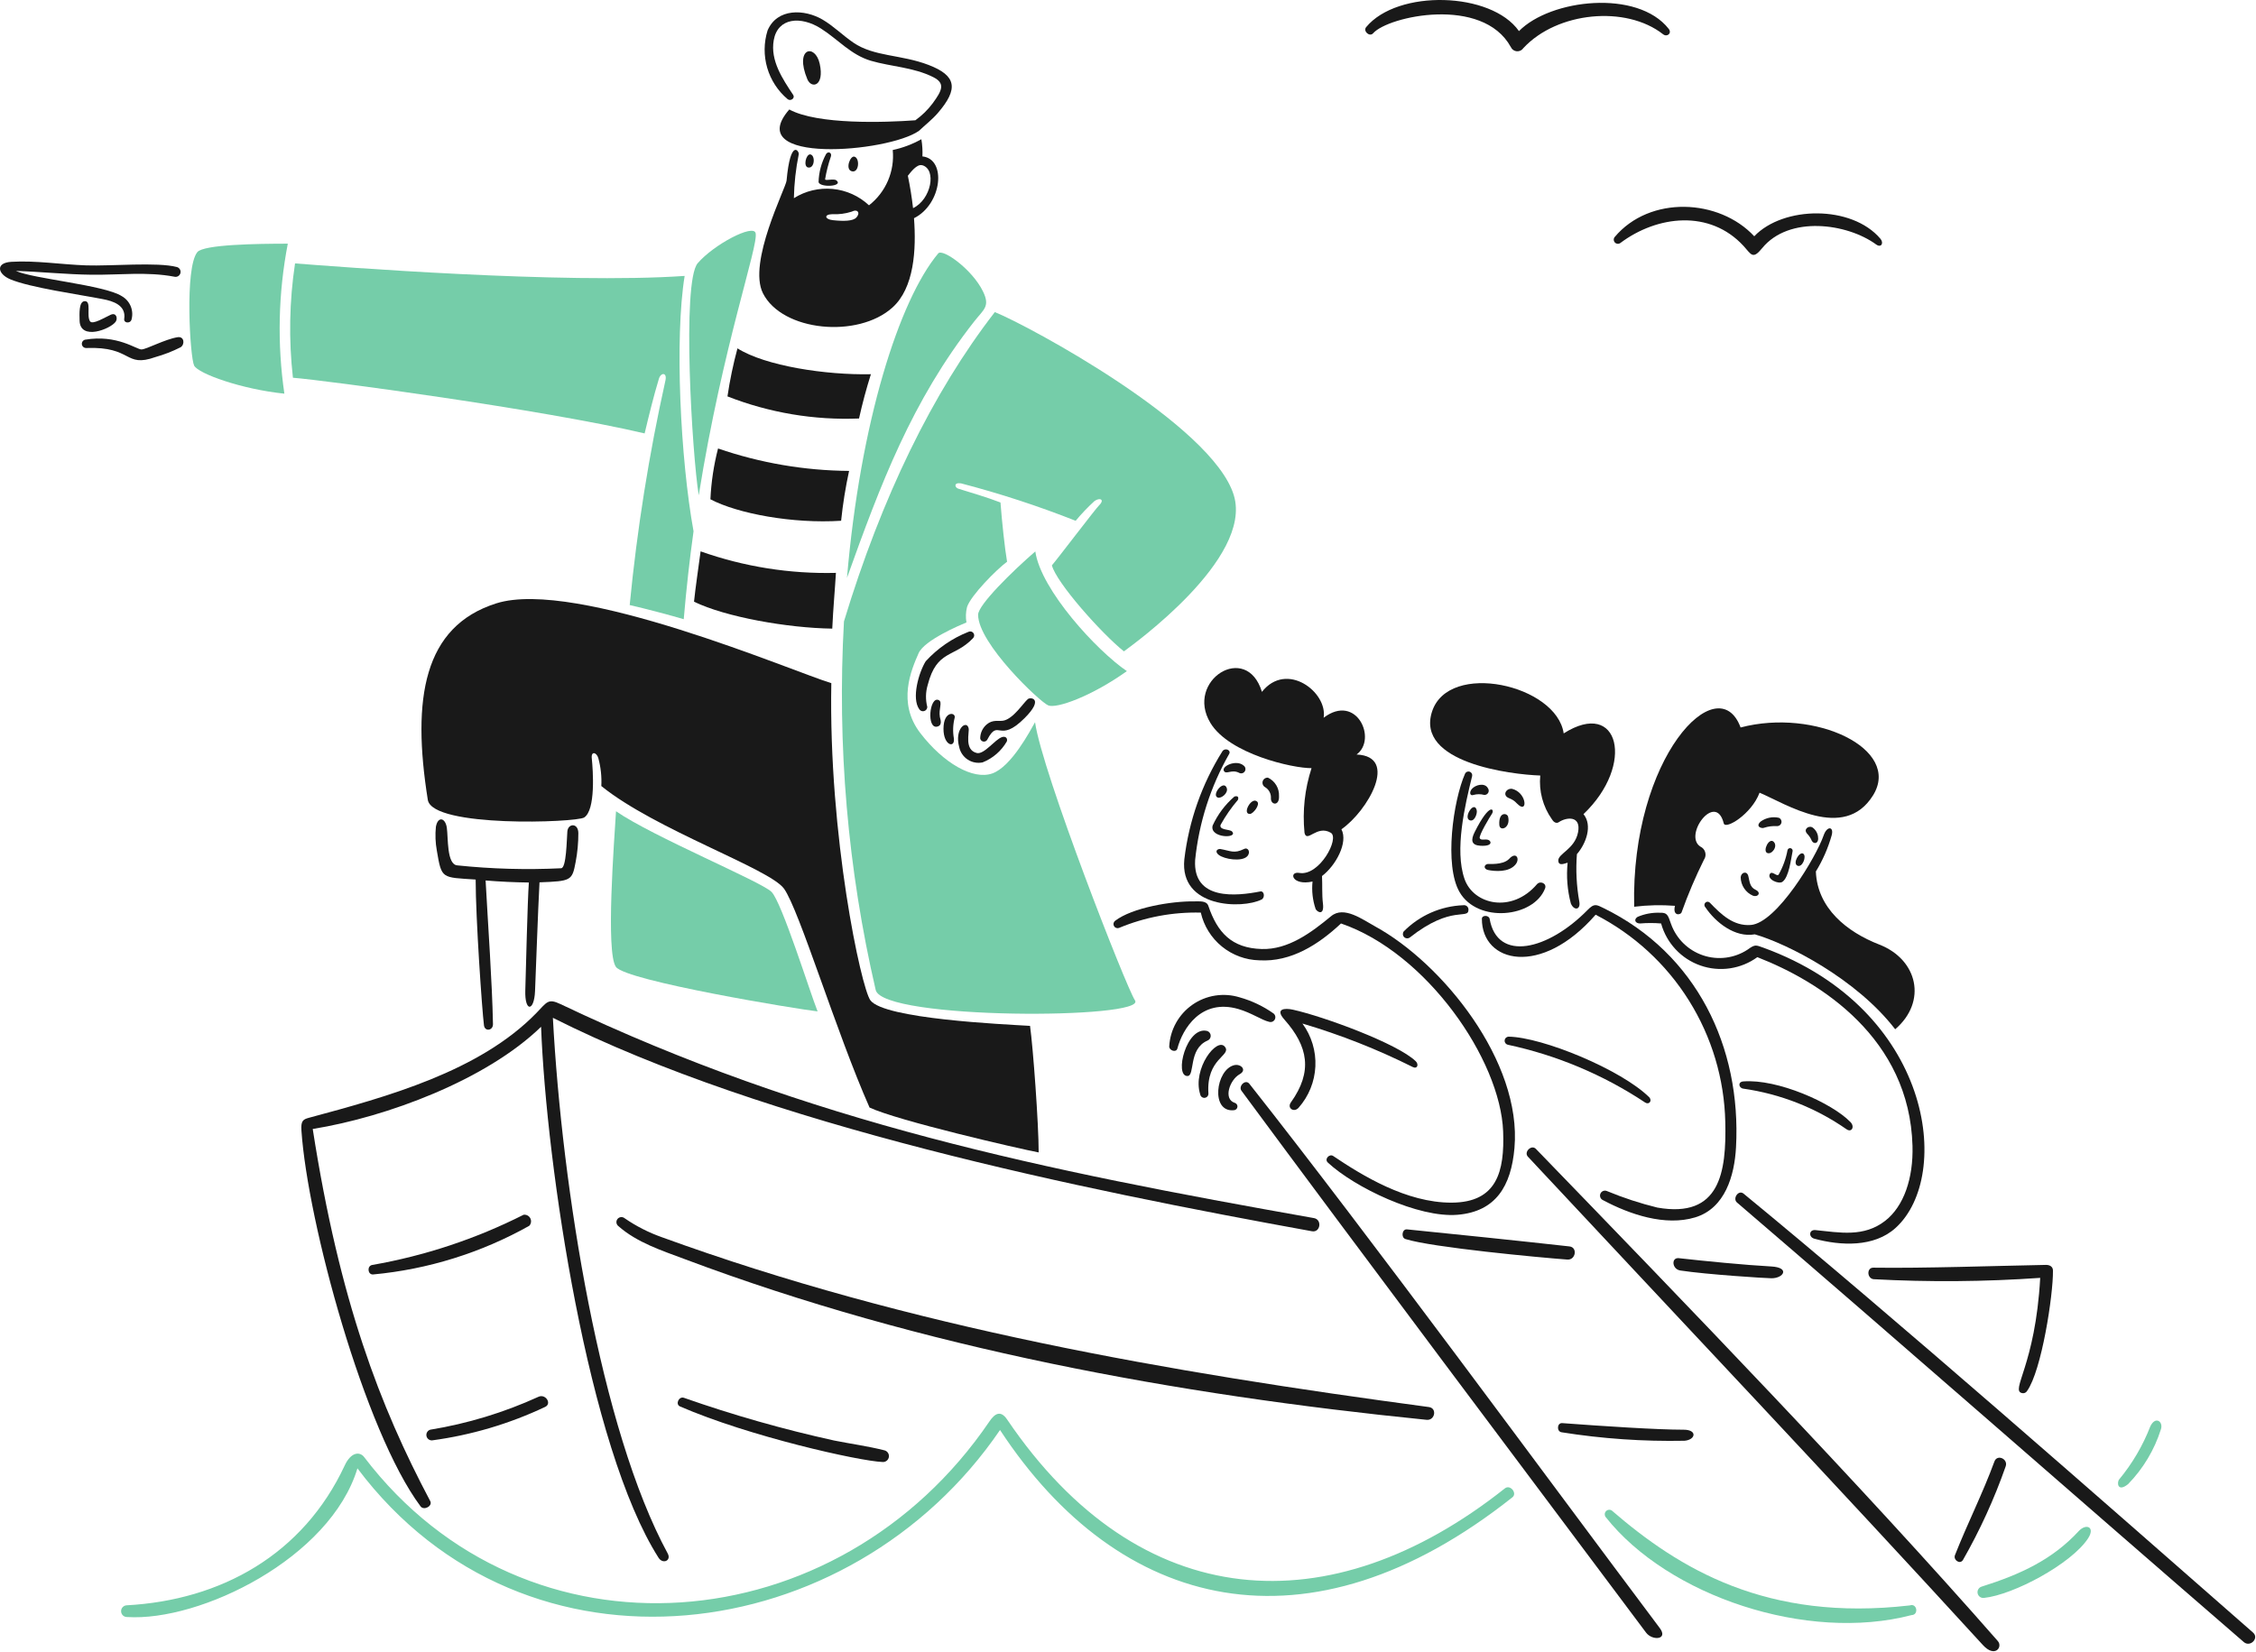 <?xml version="1.0" encoding="UTF-8"?> <svg xmlns="http://www.w3.org/2000/svg" width="673" height="493" viewBox="0 0 673 493" fill="none"><path d="M183.754 288.511C186.853 292.718 238.207 301.159 243.901 301.769C241.663 296.192 233.239 269.192 230.155 266.108C227.071 263.024 194.692 249.611 183.769 242.051C183.252 250.613 180.635 284.294 183.754 288.511Z" fill="#75CDA9"></path><path d="M308.849 164.526C302.036 170.415 291.796 180.461 291.785 183.414C291.757 191.958 310.198 209.454 312.716 210.473C315.233 211.493 325.736 207.687 336.164 200.244C327.23 194.178 310.499 176.034 308.849 164.526Z" fill="#75CDA9"></path><path d="M84.832 117.456C82.661 102.588 83.007 87.46 85.855 72.706C76.801 72.706 60.736 72.94 58.873 75.22C55.038 79.908 56.692 106.639 57.91 109.071C59.128 111.504 72.109 116.143 84.832 117.456Z" fill="#75CDA9"></path><path d="M192.306 129.318C193.58 123.957 194.979 118.224 196.555 113.03C197.146 111.065 199.033 111.072 198.52 113.479C193.597 135.591 190.033 157.983 187.848 180.53C192.323 181.533 200.63 183.749 203.97 184.751C204.752 175.58 205.74 166.841 206.894 158.517C202.967 136.917 201.229 100.863 204.242 82.326C168.125 84.84 100.305 79.557 88.015 78.594C86.314 89.888 86.102 101.355 87.385 112.704C96.711 113.43 161.493 122.091 192.306 129.318Z" fill="#75CDA9"></path><path d="M338.579 298.469C336.047 294.768 310.871 230.408 308.771 215.483C307.316 218.036 301.689 228.797 295.988 230.78C290.288 232.763 281.471 227.756 274.523 218.702C267.576 209.648 271.868 199.833 274.031 194.904C275.759 190.977 286.385 186.519 288.308 185.715C288.042 184.185 288.102 182.616 288.485 181.112C289.604 177.677 297.224 169.958 300.425 167.603C299.777 163.871 298.874 155.525 298.46 149.93C294.533 148.397 289.392 146.899 285.876 145.805C284.813 145.469 284.413 143.893 286.679 144.215C298.296 147.245 309.719 150.976 320.885 155.387C322.619 153.298 324.496 151.33 326.501 149.498C328.094 148.358 329.648 149.031 327.896 150.755C326.766 151.864 315.566 166.64 313.796 168.683C315.152 173.885 328.526 188.927 335.279 194.348C337.757 192.503 373.797 166.728 368.075 147.788C361.722 126.762 306.817 97.153 296.771 93.12C278.234 117.039 262.998 148.358 251.766 185.414C249.697 222.332 252.884 259.356 261.231 295.377C263.33 304.368 342.46 304.141 338.579 298.469Z" fill="#75CDA9"></path><path d="M225.411 69.544C224.727 66.754 212.904 72.961 208.131 78.538C203.358 84.115 206.463 135.622 208.446 147.778C215.652 102.79 226.338 73.312 225.411 69.544Z" fill="#75CDA9"></path><path d="M293.236 86.94C290.018 80.34 281.18 74.058 279.884 75.609C268.198 89.603 256.634 125.979 252.668 172.418C262.682 144.477 271.991 119.658 290.605 95.934C293.488 92.262 295.439 91.455 293.236 86.94Z" fill="#75CDA9"></path><path d="M641.475 425.577C639.25 431.318 636.114 436.663 632.187 441.405C631.447 442.311 631.677 445.356 634.839 442.821C639.356 438.189 642.72 432.56 644.658 426.388C645.352 424.15 642.987 422.415 641.475 425.577Z" fill="#75CDA9"></path><path d="M448.918 444.093C396.991 485.278 340.021 481.981 300.426 423.513C298.496 420.663 296.754 421.768 295.182 424.083C250.166 490.373 157.026 498.28 108.635 434.749C107.318 433.021 104.701 433.233 102.842 437.227C90.449 463.816 65.949 477.449 37.764 478.975C37.307 479.003 36.88 479.208 36.573 479.548C36.266 479.887 36.104 480.333 36.123 480.79C36.141 481.247 36.337 481.679 36.669 481.993C37.002 482.307 37.444 482.478 37.902 482.47C59.778 483.865 98.522 464.896 106.631 438.113C156.958 505.072 253.905 491.878 298.323 426.665C333.806 480.742 390.242 495.09 451.195 446.731C452.675 445.552 450.551 442.801 448.918 444.093Z" fill="#75CDA9"></path><path d="M620.09 456.858C612.381 465.229 602.867 469.722 591.107 473.412C590.7 473.546 590.357 473.827 590.146 474.199C589.934 474.572 589.868 475.01 589.961 475.428C590.054 475.847 590.3 476.216 590.649 476.463C590.999 476.711 591.429 476.82 591.854 476.769C600.735 475.827 617.831 466.617 622.841 459.096C625.185 455.59 622.331 454.425 620.09 456.858Z" fill="#75CDA9"></path><path d="M569.716 479.006C527.066 483.935 500.987 468.128 480.803 450.678C480.535 450.508 480.216 450.438 479.901 450.479C479.586 450.52 479.295 450.67 479.08 450.904C478.865 451.137 478.738 451.439 478.722 451.756C478.707 452.074 478.803 452.386 478.994 452.64C497.658 476.255 539.105 490.05 570.226 481.899C572.464 481.863 571.912 478.252 569.716 479.006Z" fill="#75CDA9"></path><path d="M234.958 29.581C235.818 30.29 237.298 29.344 236.587 28.268C233.453 23.537 229.756 18.081 230.815 12.008C231.998 5.22 238.938 4.71 244.933 8.534C249.993 11.76 253.866 16.388 259.804 18.134C265.743 19.879 272.527 20.067 278.384 23.006C282.063 24.851 281.071 26.972 278.207 30.86C276.76 32.79 275.025 34.486 273.062 35.888C263.951 36.553 243.881 37.24 235.457 32.666C221.102 49.159 264.91 45.547 274.142 39.039C276.008 37.269 278.072 35.686 279.736 33.76C286.068 26.441 285.257 22.546 277.028 19.384C268.798 16.221 260.768 16.951 254.582 12.727C251.42 10.567 248.693 7.794 245.393 5.854C239.997 2.685 231.824 2.38 228.977 9.094C227.846 12.718 227.81 16.596 228.874 20.241C229.938 23.885 232.054 27.135 234.958 29.581Z" fill="#191919"></path><path d="M244.537 19.036C243.202 12.911 236.903 14.168 240.844 23.64C242.044 26.54 246.01 25.793 244.537 19.036Z" fill="#191919"></path><path d="M253.942 51.046C256.24 51.921 256.623 47.261 254.906 46.744C253.638 46.365 252.14 50.359 253.942 51.046Z" fill="#191919"></path><path d="M246.429 45.961C245.036 48.541 244.27 51.412 244.191 54.343C244.623 56.053 251.688 55.646 249.531 53.833C248.763 53.188 246.252 54.031 246.135 53.5C246.524 51.191 247.101 48.919 247.863 46.705C248.253 45.575 247.045 45.012 246.429 45.961Z" fill="#191919"></path><path d="M241.117 49.983C243.079 50.292 243.298 46.234 241.666 46.057C240.409 46.078 239.549 49.739 241.117 49.983Z" fill="#191919"></path><path d="M266.217 91.77C272.743 85.907 273.366 74.42 272.658 65.107C281.025 60.943 282.477 47.431 275.172 46.666C275.25 44.952 275.144 43.234 274.857 41.542C272.186 43.035 269.308 44.12 266.316 44.761C266.62 47.885 266.13 51.035 264.892 53.919C263.654 56.803 261.708 59.327 259.234 61.258C256.26 58.476 252.448 56.758 248.393 56.374C244.339 55.989 240.271 56.96 236.827 59.134C236.915 54.732 237.401 50.347 238.279 46.032C238.467 45.09 235.801 41.139 234.646 53.886C234.448 56.085 222.986 78.319 227.6 87.504C233.368 98.92 255.927 101.023 266.217 91.77ZM275.069 49.279C279.545 50.483 277.761 59.569 272.378 62.105C272.008 58.862 271.491 55.637 270.827 52.441C271.656 51.4 273.522 48.886 275.055 49.297L275.069 49.279ZM248.272 63.907C250.225 64.01 252.181 63.757 254.043 63.16C255.888 62.218 256.727 63.585 255.438 64.93C254.465 65.961 251.745 66.056 248.466 65.695C246.013 65.444 245.722 63.964 248.272 63.907Z" fill="#191919"></path><path d="M34.521 95.973C35.183 95.007 34.719 93.165 33.031 93.912C31.341 94.659 27.62 96.982 26.866 95.877C25.711 94.196 27.376 89.748 25.255 89.858C23.484 89.954 23.707 93.647 23.743 95.608C23.852 101.787 33.031 98.161 34.521 95.973Z" fill="#191919"></path><path d="M53.004 100.608C49.215 101.207 43.716 104.22 42.221 104.263C40.727 104.305 34.952 99.72 25.356 101.356C25.055 101.435 24.795 101.622 24.624 101.881C24.453 102.141 24.384 102.454 24.43 102.762C24.476 103.069 24.634 103.348 24.874 103.546C25.113 103.744 25.417 103.847 25.728 103.834C39.651 103.303 37.038 109.854 46.347 106.543C48.942 105.813 51.461 104.833 53.867 103.618C55.22 102.768 54.969 100.3 53.004 100.608Z" fill="#191919"></path><path d="M37.058 95.124C36.86 96.42 38.726 96.579 39.183 95.517C39.593 94.181 39.536 92.745 39.021 91.447C38.506 90.148 37.564 89.063 36.35 88.371C31.163 85.025 9.818 83.187 4.733 80.829C12.215 81.084 19.959 81.891 27.317 81.969C35.543 82.072 43.85 81.006 51.998 82.557C52.187 82.607 52.384 82.619 52.579 82.593C52.773 82.566 52.96 82.502 53.129 82.403C53.299 82.305 53.447 82.174 53.566 82.018C53.684 81.862 53.771 81.684 53.821 81.495C53.871 81.305 53.883 81.108 53.857 80.913C53.831 80.719 53.766 80.532 53.668 80.363C53.569 80.194 53.438 80.045 53.282 79.927C53.126 79.808 52.948 79.721 52.759 79.671C46.92 78.134 33.135 79.434 25.685 79.179C18.38 78.931 10.664 77.674 3.398 78.117C-1.453 78.403 -0.702 81.76 3.083 83.339C8.982 85.818 23.62 87.868 30.575 89.231C33.733 89.812 37.667 91.083 37.058 95.124Z" fill="#191919"></path><path d="M288.956 217.285C288.358 214.697 284.657 217.445 286.148 222.922C286.47 224.451 287.387 225.789 288.695 226.643C290.004 227.496 291.598 227.794 293.127 227.473C296.183 226.262 298.735 224.048 300.365 221.195C300.659 220.192 299.897 219.612 298.949 219.916C296.824 220.585 293.591 225.228 291.371 224.668C287.564 223.716 289.246 218.546 288.956 217.285Z" fill="#191919"></path><path d="M276.155 197.301C274.161 200.488 271.789 208.391 274.292 211.695C274.454 211.91 274.679 212.069 274.936 212.151C275.193 212.233 275.469 212.233 275.726 212.15C275.982 212.068 276.207 211.909 276.369 211.693C276.531 211.477 276.622 211.217 276.629 210.947C276.07 208.792 276.11 206.524 276.746 204.39C279.469 193.767 284.6 196.359 290.237 190.445C290.44 190.259 290.572 190.006 290.608 189.732C290.644 189.459 290.583 189.181 290.436 188.947C290.288 188.714 290.064 188.539 289.801 188.455C289.538 188.37 289.254 188.38 288.997 188.484C284.099 190.402 279.705 193.418 276.155 197.301Z" fill="#191919"></path><path d="M294.533 220.668C297.939 214.174 297.869 222.056 305.669 214.248C311.554 208.353 307.397 207.928 306.629 208.583C305.262 209.73 302.309 214.461 299.306 215.024C297.968 215.275 296.176 214.606 294.377 216.121C293.762 216.635 293.267 217.278 292.927 218.004C292.588 218.731 292.412 219.523 292.412 220.324C292.451 220.559 292.562 220.775 292.73 220.943C292.898 221.11 293.115 221.221 293.349 221.259C293.584 221.297 293.824 221.26 294.036 221.154C294.249 221.048 294.423 220.878 294.533 220.668Z" fill="#191919"></path><path d="M280.068 208.904C277.257 207.488 276.279 217.845 279.732 216.758C281.226 216.291 280.493 214.542 280.38 213.925C279.965 211.521 281.24 209.496 280.068 208.904Z" fill="#191919"></path><path d="M281.457 217.428C281.439 222.512 284.931 223.32 284.559 220.335C284.196 218.279 284.277 216.17 284.796 214.149C285.196 212.506 281.485 211.928 281.457 217.428Z" fill="#191919"></path><path d="M159.608 295.76C159.849 290.318 160.494 271.43 160.943 263.261C170.408 262.907 170.677 262.773 171.725 257.192C172.269 254.351 172.538 251.463 172.529 248.57C172.508 245.468 169.445 245.628 169.25 248.081C169.056 250.535 168.978 258.97 167.405 259.058C157.057 259.562 146.685 259.273 136.38 258.194C133.239 257.883 133.728 249.986 133.296 246.98C132.864 243.974 130.626 243.439 130.034 246.686C129.794 249.048 129.887 251.432 130.311 253.768C131.762 262.337 131.685 261.742 141.897 262.429C141.897 273.895 143.812 301.588 144.375 305.923C144.627 307.891 147.105 307.512 147.063 305.551C146.811 293.002 145.611 276.487 144.864 262.705C149.16 263.06 153.461 263.263 157.767 263.315C157.374 268.498 156.864 290.257 156.705 295.519C156.506 302.042 159.339 301.865 159.608 295.76Z" fill="#191919"></path><path d="M501.27 379.078C509.276 380.292 526.796 381.383 528.446 381.394C532.058 381.415 534.08 378.207 528.446 377.877C520.493 377.442 508.536 376.266 500.827 375.399C498.501 375.144 498.752 378.695 501.27 379.078Z" fill="#191919"></path><path d="M419.267 369.691C427.131 372.195 459.421 375.215 467.572 375.817C470.05 376.001 470.699 372.17 468.181 371.89C453.847 370.29 432.864 368.116 419.72 366.805C418.247 366.657 417.893 369.252 419.267 369.691Z" fill="#191919"></path><path d="M558.842 378.231C556.881 378.203 556.881 381.308 558.842 381.67C575.428 382.57 592.054 382.439 608.624 381.276C607.18 407.536 599.584 414.866 603.231 415.666C603.516 415.729 603.814 415.7 604.081 415.582C604.348 415.464 604.57 415.264 604.715 415.011C609.056 408.924 612.505 386.404 612.431 379.155C612.431 377.328 610.469 377.406 610.331 377.406C595.243 377.69 573.93 378.447 558.842 378.231Z" fill="#191919"></path><path d="M426.309 419.827C348.532 409.406 271.503 396.082 197.444 369.146C193.506 367.756 189.768 365.851 186.329 363.48C186.028 363.234 185.642 363.114 185.254 363.147C184.866 363.18 184.506 363.363 184.251 363.656C183.995 363.95 183.864 364.332 183.885 364.721C183.906 365.11 184.078 365.475 184.364 365.739C190.03 370.778 197.501 373.143 204.452 375.753C275.04 402.257 350.788 416.12 425.544 423.626C428.079 423.906 428.755 420.181 426.309 419.827Z" fill="#191919"></path><path d="M263.803 432.723C258.867 431.477 253.782 430.8 248.8 429.798C233.619 426.458 218.655 422.202 203.989 417.051C202.499 416.583 201.387 418.998 202.871 419.643C223.472 428.587 256.243 435.931 263.314 436.218C263.758 436.243 264.195 436.1 264.538 435.818C264.881 435.536 265.106 435.135 265.167 434.695C265.229 434.255 265.123 433.808 264.87 433.443C264.617 433.078 264.236 432.821 263.803 432.723Z" fill="#191919"></path><path d="M164.932 303.684C228.693 335.793 322.379 354.854 391.381 367.368C393.895 367.825 394.483 363.884 391.973 363.441C311.169 349.125 241.66 335.05 167.269 299.623C163.477 297.817 163.225 298.936 160.024 302.232C143.063 319.696 115.384 327.27 92.159 333.513C90.409 333.984 89.726 334.416 89.921 337.305C91.762 364.638 108.688 427.018 125.461 449.45C126.463 450.785 129.13 449.355 128.347 447.878C113.365 419.604 101.308 388.32 93.292 336.852C115.405 333.279 145.057 322.242 161.412 306.358C162.984 347.808 175.487 431.887 196.467 464.804C197.728 466.779 200.362 465.668 199.18 463.49C179.131 426.554 167.641 354.55 164.932 303.684Z" fill="#191919"></path><path d="M502.252 426.58C494.398 426.58 478.549 425.546 466.042 424.615C464.47 424.498 464.314 427.093 465.826 427.345C477.961 429.275 490.243 430.123 502.528 429.876C505.867 429.583 506.416 426.58 502.252 426.58Z" fill="#191919"></path><path d="M156.193 362.446C141.959 369.637 126.739 374.686 111.029 377.428C109.435 377.711 109.655 380.335 111.284 380.261C127.662 378.738 143.537 373.792 157.882 365.743C158.161 365.448 158.341 365.073 158.399 364.671C158.456 364.269 158.387 363.86 158.202 363.498C158.017 363.137 157.724 362.842 157.365 362.654C157.005 362.465 156.596 362.393 156.193 362.446Z" fill="#191919"></path><path d="M594.973 436.044C591.411 445.739 586.921 454.542 583.192 464.018C582.637 465.434 584.669 466.868 585.568 465.469C590.656 456.568 594.923 447.221 598.316 437.546C599.141 435.304 595.798 433.803 594.973 436.044Z" fill="#191919"></path><path d="M160.629 416.76C150.353 421.453 139.496 424.755 128.347 426.579C127.968 426.694 127.644 426.943 127.435 427.279C127.226 427.615 127.147 428.016 127.212 428.406C127.277 428.797 127.482 429.15 127.788 429.4C128.095 429.651 128.482 429.781 128.878 429.766C140.563 428.196 151.936 424.831 162.595 419.791C164.723 418.828 162.75 415.776 160.629 416.76Z" fill="#191919"></path><path d="M672.111 487.104C627.616 448.101 565.642 393.528 520.142 356.147C518.612 354.89 516.781 357.602 518.176 358.799C563.879 397.947 621.178 448.278 669.374 489.951C671.265 491.573 674.034 488.786 672.111 487.104Z" fill="#191919"></path><path d="M372.707 323.369C371.531 321.875 369.35 324.077 370.352 325.451C404.065 371.094 456.612 441.119 491.059 487.137C492.925 489.615 497.786 489.261 495.102 485.72C460.256 439.267 409.242 369.663 372.707 323.369Z" fill="#191919"></path><path d="M458.178 342.787C456.846 341.409 454.502 343.732 455.802 345.124C499.883 392.345 548.188 443.437 591.529 490.829C595.13 494.767 597.52 491.399 595.987 489.65C555.394 443.321 503.438 389.559 458.178 342.787Z" fill="#191919"></path><path d="M256.261 124.868C257.248 120.413 258.43 116.004 259.802 111.653C246.41 111.947 228.267 109.175 219.999 103.938C218.726 108.653 217.73 113.439 217.014 118.271C229.498 123.164 242.863 125.411 256.261 124.868Z" fill="#191919"></path><path d="M250.919 155.376C251.435 150.379 252.228 145.414 253.295 140.504C239.99 140.4 226.789 138.141 214.206 133.815C212.925 138.776 212.162 143.856 211.93 148.974C220.07 153.255 236.546 156.318 250.919 155.376Z" fill="#191919"></path><path d="M249.369 170.928C235.634 171.27 221.953 169.095 209.002 164.508C208.354 169.338 207.469 175.347 207.037 179.529C216.385 184.086 234.982 187.383 248.275 187.56C248.555 181.491 249.096 175.659 249.369 170.928Z" fill="#191919"></path><path d="M174.258 243.917C177.742 241.679 176.907 229.817 176.535 226.244C176.301 223.968 178.036 224.499 178.5 226.244C179.227 228.943 179.526 231.739 179.385 234.53C195.447 247.55 229.56 259.15 233.877 265.145C238.438 271.483 249.407 307.873 259.403 330.457C267.767 334.384 303.92 342.73 309.851 343.849C309.851 335.287 308.18 312.547 307.277 306.089C299.207 305.597 263.723 304.024 259.641 298.447C256.911 294.737 247.138 249.533 247.995 203.83C236.823 200.491 171.865 172.472 148.023 180.032C126.364 186.898 122.794 208.359 127.621 238.645C128.959 247.03 171.893 245.436 174.258 243.917Z" fill="#191919"></path><path d="M367.505 248.06C366.878 247.412 363.578 247.706 364.127 246.098C365.591 243.451 367.321 240.96 369.289 238.662C369.682 237.621 368.974 237.398 368.227 237.682C365.472 240.063 363.262 243.01 361.747 246.322C360.759 250.146 369.608 250.238 367.505 248.06Z" fill="#191919"></path><path d="M363.538 255.049C365.206 256.388 370.386 257.174 372.036 255.524C373.191 254.359 372.369 252.691 371.134 253.304C368.131 254.777 367.207 253.874 363.967 253.304C363.007 253.304 362.359 254.111 363.538 255.049Z" fill="#191919"></path><path d="M377.363 234.845C377.95 235.19 378.428 235.694 378.741 236.298C379.054 236.903 379.19 237.584 379.133 238.262C379.133 240.224 381.704 240.56 381.548 237.497C381.597 236.366 381.313 235.245 380.73 234.274C380.147 233.304 379.291 232.526 378.269 232.037C377.927 232.006 377.585 232.092 377.298 232.281C377.011 232.47 376.798 232.751 376.692 233.078C376.587 233.405 376.596 233.758 376.718 234.079C376.839 234.4 377.067 234.671 377.363 234.845Z" fill="#191919"></path><path d="M363.279 237.968C364.32 238.322 366.448 236.637 365.97 235.16C365.067 232.437 361.296 237.26 363.279 237.968Z" fill="#191919"></path><path d="M369.604 230.565C369.886 230.733 370.221 230.786 370.541 230.714C370.861 230.642 371.141 230.449 371.323 230.176C371.505 229.903 371.575 229.571 371.519 229.248C371.462 228.924 371.284 228.635 371.02 228.44C368.821 226.478 364.211 228.652 365.132 230.069C365.836 231.17 367.405 229.463 369.604 230.565Z" fill="#191919"></path><path d="M375.045 239.187C373.359 237.572 370.441 242.912 372.867 242.859C373.848 242.834 375.99 240.086 375.045 239.187Z" fill="#191919"></path><path d="M376.361 268.384C377.402 267.86 377.204 265.736 375.929 265.987C368.943 267.365 355.82 268.795 356.528 256.604C357.663 245.474 361.114 234.704 366.659 224.987C367.367 223.825 365.501 223.011 364.697 224.105C358.554 233.888 354.663 244.915 353.306 256.388C351.819 270.973 370.621 271.277 376.361 268.384Z" fill="#191919"></path><path d="M365.441 312.37C363.107 309.247 355.625 318.85 358.04 326.534C358.093 326.841 358.259 327.118 358.507 327.308C358.755 327.498 359.065 327.587 359.376 327.557C359.687 327.528 359.975 327.381 360.182 327.148C360.39 326.915 360.501 326.612 360.494 326.3C359.768 315.723 367.427 315.015 365.441 312.37Z" fill="#191919"></path><path d="M360.161 307.619C353.915 305.968 350.186 321.219 354.269 321.049C356.528 320.957 354.464 313.018 360.161 310.504C360.458 310.398 360.715 310.202 360.897 309.944C361.078 309.685 361.176 309.377 361.176 309.061C361.176 308.746 361.078 308.438 360.897 308.179C360.715 307.921 360.458 307.725 360.161 307.619Z" fill="#191919"></path><path d="M369.803 320.522C372.101 319.247 370.132 317.335 368.192 317.809C362.668 319.12 361.018 332.079 368.192 331.244C368.443 331.207 368.675 331.086 368.849 330.901C369.023 330.716 369.129 330.477 369.15 330.224C369.17 329.97 369.104 329.717 368.962 329.506C368.82 329.296 368.611 329.139 368.369 329.062C364.785 327.944 366.896 322.133 369.803 320.522Z" fill="#191919"></path><path d="M379.924 302.395C376.842 300.215 373.408 298.582 369.772 297.566C367.415 296.844 364.924 296.668 362.489 297.052C360.054 297.436 357.738 298.369 355.717 299.78C353.696 301.192 352.023 303.045 350.824 305.2C349.625 307.354 348.933 309.753 348.799 312.214C348.771 313.45 350.888 314.172 351.235 312.841C352.783 306.935 358.317 297.852 369.418 301.06C373.348 302.197 376.45 304.4 378.568 304.87C378.886 304.977 379.232 304.968 379.545 304.845C379.858 304.723 380.118 304.494 380.279 304.199C380.441 303.905 380.494 303.563 380.429 303.233C380.364 302.903 380.185 302.607 379.924 302.395Z" fill="#191919"></path><path d="M422.35 316.651C416.961 311.396 394.858 303.277 385.687 301.255C383.209 300.706 380.291 300.979 383.134 304.183C390.248 312.189 391.672 319.71 385.1 328.906C383.867 330.623 385.992 332.054 387.376 330.535C390.415 327.108 392.187 322.744 392.398 318.169C392.608 313.594 391.245 309.086 388.534 305.394C399.873 308.741 410.893 313.085 421.465 318.375C422.881 319.045 423.274 317.554 422.35 316.651Z" fill="#191919"></path><path d="M333.807 276.869C341.532 273.647 349.85 272.088 358.218 272.294C359.13 276.273 361.344 279.835 364.51 282.413C367.675 284.992 371.611 286.44 375.692 286.528C385.157 287.084 393.365 281.798 400.043 275.534C425.57 284.269 447.602 316.18 448.409 337.585C448.859 349.525 446.582 358.774 433.052 358.831C419.522 358.887 406.261 350.662 397.706 344.908C396.601 344.168 394.987 345.825 396.116 346.873C404.133 354.309 423.116 363.43 434.819 362.453C446.228 361.493 450.788 353.891 451.787 342.539C454.053 316.757 430.286 287.375 410.174 276.384C406.52 274.386 400.921 270.19 397.118 273.338C391.219 278.221 384.311 283.395 376.379 283.157C367.424 282.892 363.161 278.225 360.473 270.297C359.928 268.686 357.963 268.965 356.224 268.941C349.468 268.852 337.783 270.807 332.659 274.734C332.424 274.909 332.259 275.163 332.195 275.45C332.131 275.737 332.173 276.037 332.312 276.296C332.451 276.555 332.678 276.755 332.953 276.86C333.227 276.965 333.53 276.968 333.807 276.869Z" fill="#191919"></path><path d="M441.593 252.341C445.523 252.585 444.875 250.85 443.912 250.57C442.949 250.291 441.809 250.847 441.433 250.099C441.058 249.352 444.51 243.616 445.063 242.816C445.941 241.552 444.546 239.048 439.921 248.255C438.703 250.673 438.923 252.174 441.593 252.341Z" fill="#191919"></path><path d="M439.568 237.182C440.611 236.894 441.712 236.894 442.755 237.182C442.992 237.201 443.229 237.153 443.44 237.042C443.65 236.932 443.825 236.764 443.944 236.558C444.063 236.353 444.121 236.117 444.112 235.88C444.103 235.642 444.026 235.412 443.892 235.217C442.971 233.411 440.103 234.154 439.062 235.415C438.219 236.424 438.548 237.593 439.568 237.182Z" fill="#191919"></path><path d="M438.348 244.703C439.821 245.393 440.77 242.741 440.529 241.757C439.796 238.726 436.525 243.843 438.348 244.703Z" fill="#191919"></path><path d="M453.219 240.344C455.776 242.256 455.284 236.381 451.042 235.355C449.236 235.178 448.117 237.32 450.118 238.124C452.118 238.927 452.186 239.572 453.219 240.344Z" fill="#191919"></path><path d="M443.928 259.586C445.897 259.986 450.167 260.365 452.136 257.9C453.506 256.186 452.256 253.97 450.174 256.289C448.209 258.251 444.027 257.663 443.616 257.819C442.515 258.236 442.735 259.345 443.928 259.586Z" fill="#191919"></path><path d="M460.914 265.088C461.505 263.559 459.459 262.712 458.499 263.831C450.985 272.599 439.58 269.929 436.899 262.28C433.861 253.612 437.023 240.245 439.159 231.57C439.223 231.301 439.185 231.017 439.053 230.774C438.921 230.53 438.703 230.344 438.442 230.252C438.181 230.159 437.895 230.166 437.639 230.272C437.383 230.377 437.175 230.573 437.055 230.823C433.489 238.935 430.784 258.208 435.409 266.168C440.826 275.523 457.532 273.831 460.914 265.088Z" fill="#191919"></path><path d="M449.898 243.701C449.626 242.543 447.03 242.129 447.267 246.098C447.395 248.237 450.691 247.076 449.898 243.701Z" fill="#191919"></path><path d="M478.432 270.977C476.233 269.914 475.624 269.444 473.641 271.469C461.853 283.508 446.663 287.184 444.382 274.157C444.184 273.02 442.066 272.96 442.066 274.157C442.066 287.315 459.739 291.613 475.996 272.921C487.413 278.796 497.034 287.643 503.842 298.53C510.651 309.417 514.395 321.94 514.68 334.777C515.034 349.741 513.143 363.586 494.415 360.304C489.283 359.046 484.255 357.398 479.374 355.375C479.014 355.218 478.608 355.211 478.243 355.355C477.879 355.498 477.586 355.78 477.43 356.14C477.273 356.499 477.266 356.905 477.409 357.27C477.553 357.635 477.835 357.927 478.194 358.084C486.147 362.333 496.735 365.941 505.686 363.229C514.638 360.516 517.428 350.74 517.881 342.316C519.499 312.324 506.044 284.5 478.432 270.977Z" fill="#191919"></path><path d="M492.08 327.472C483.716 319.144 460.094 309.435 449.999 309.307C449.71 309.324 449.436 309.442 449.227 309.642C449.017 309.842 448.885 310.11 448.855 310.398C448.824 310.685 448.897 310.975 449.06 311.214C449.222 311.454 449.465 311.627 449.744 311.704C464.387 314.829 478.309 320.684 490.784 328.963C491.924 329.692 492.88 328.513 492.08 327.472Z" fill="#191919"></path><path d="M418.756 277.91C418.572 278.156 418.482 278.459 418.501 278.766C418.519 279.072 418.646 279.361 418.859 279.583C419.071 279.804 419.356 279.943 419.661 279.975C419.966 280.006 420.273 279.928 420.526 279.755C433.149 269.78 438.096 274.585 438.071 271.381C438.07 271.19 438.027 271.001 437.946 270.828C437.864 270.655 437.746 270.502 437.6 270.38C437.453 270.257 437.281 270.168 437.097 270.118C436.912 270.068 436.719 270.059 436.531 270.092C429.827 270.341 423.47 273.137 418.756 277.91Z" fill="#191919"></path><path d="M526.032 282.757C523.695 281.908 523.521 281.766 521.298 283.366C519.358 284.629 517.158 285.436 514.862 285.727C512.566 286.018 510.234 285.785 508.041 285.047C505.848 284.308 503.85 283.083 502.198 281.462C500.546 279.842 499.282 277.868 498.501 275.69C497.538 272.899 497.343 272.273 495.123 272.333C492.853 272.255 490.594 272.677 488.505 273.569C487.248 274.411 487.857 275.534 489.27 275.534C491.354 275.357 493.45 275.357 495.534 275.534C496.329 278.416 497.811 281.063 499.853 283.247C501.894 285.432 504.435 287.089 507.257 288.077C510.079 289.065 513.098 289.355 516.057 288.921C519.015 288.487 521.824 287.343 524.244 285.587C543.234 292.991 569.624 309.838 570.527 341.866C570.803 351.586 567.935 359.925 562.383 364.252C556.009 369.209 548.853 367.757 541.587 367.021C539.622 366.819 539.463 369.11 541.254 369.592C549.098 371.716 559.062 372.205 565.485 366.373C582.68 350.75 576.345 301.064 526.032 282.757Z" fill="#191919"></path><path d="M552.029 334.795C546.409 329.006 530.209 321.874 520.061 322.66C518.333 322.795 518.666 324.629 520.061 324.82C531.13 326.397 541.675 330.548 550.85 336.937C552.404 338.003 553.364 336.172 552.029 334.795Z" fill="#191919"></path><path d="M523.733 265.499C521.963 264.67 521.963 263.063 521.552 261.395C521.141 259.727 519.392 260.255 519.275 261.749C519.29 262.928 519.647 264.077 520.303 265.056C520.958 266.036 521.884 266.803 522.969 267.266C524.52 267.755 525.454 266.299 523.733 265.499Z" fill="#191919"></path><path d="M531.703 263.123C533.672 261.77 534.264 256.395 534.766 253.952C534.797 253.757 534.753 253.557 534.641 253.394C534.53 253.23 534.36 253.116 534.167 253.073C533.974 253.031 533.772 253.064 533.602 253.165C533.433 253.267 533.308 253.429 533.254 253.619C532.779 256.199 531.877 258.681 530.585 260.963C530.061 261.654 528.623 259.688 527.993 260.747C527.033 262.358 530.588 263.891 531.703 263.123Z" fill="#191919"></path><path d="M526.247 246.98C527.513 246.566 528.846 246.401 530.174 246.491C530.469 246.488 530.754 246.384 530.982 246.198C531.21 246.011 531.368 245.752 531.43 245.464C531.492 245.176 531.454 244.875 531.322 244.611C531.19 244.348 530.973 244.136 530.705 244.012C529.769 243.797 528.798 243.784 527.856 243.974C526.915 244.163 526.024 244.552 525.245 245.114C523.496 246.675 525.617 247.295 526.247 246.98Z" fill="#191919"></path><path d="M527.152 254.483C528.508 255.145 530.491 252.518 529.113 251.162C527.736 249.806 525.81 253.828 527.152 254.483Z" fill="#191919"></path><path d="M536.185 258.289C537.697 258.997 539.049 255.403 537.913 254.699C536.776 253.994 534.694 257.581 536.185 258.289Z" fill="#191919"></path><path d="M540.603 246.824C539.48 246.275 537.883 247.479 539.13 248.785C539.717 249.392 540.184 250.106 540.504 250.889C541.13 252.025 542.724 251.721 542.331 249.493C542.24 248.954 542.04 248.439 541.743 247.98C541.445 247.521 541.058 247.127 540.603 246.824Z" fill="#191919"></path><path d="M409.625 9.926C414.132 4.812 442.283 -1.306 450.699 14.03C450.855 14.382 451.102 14.686 451.415 14.91C451.729 15.134 452.097 15.269 452.481 15.301C452.865 15.333 453.25 15.262 453.596 15.093C453.943 14.925 454.237 14.666 454.449 14.345C464.502 3.506 485.015 1.509 496.119 10.22C497.316 11.161 498.835 9.922 497.808 8.612C488.524 -3.222 462.579 -0.325 453.132 9.278C444.868 -2.503 416.912 -3.25 407.536 8.102C406.565 9.281 408.566 11.126 409.625 9.926Z" fill="#191919"></path><path d="M481.71 70.691C481.511 70.921 481.403 71.217 481.408 71.522C481.413 71.827 481.53 72.119 481.737 72.343C481.944 72.567 482.226 72.706 482.529 72.736C482.833 72.765 483.136 72.681 483.382 72.5C494.419 64.246 510.094 62.455 520.161 73.421C522.417 75.878 522.824 77.56 525.657 74.069C533.649 64.236 550.996 66.601 559.667 72.932C561.201 74.048 562.043 72.518 560.963 71.243C552.387 61.109 531.96 61.424 523.32 70.496C512.835 59.233 492.17 58.276 481.71 70.691Z" fill="#191919"></path><path d="M391.254 229.191C389.228 235.404 388.513 241.971 389.154 248.475C389.862 251.661 392.844 245.996 397.008 248.475C399.695 250.086 393.612 261.48 387.621 260.454C384.381 259.894 385.284 264.38 391.548 263.024C391.263 265.809 391.584 268.622 392.489 271.271C393.099 272.252 395.11 273.236 394.649 269.543C394.327 266.933 394.515 264.005 394.377 261.374C398.481 258.272 402.231 251.378 400.17 247.434C408.024 241.956 417.428 225.657 404.684 225.126C410.931 220.569 404.684 206.713 394.865 214.149C396.105 206.511 383.793 197.124 376.453 206.43C371.849 191.349 353.437 203.076 361.096 215.721C366.715 224.97 385.648 229.247 391.254 229.191Z" fill="#191919"></path><path d="M466.474 218.823C464.349 204.305 432.148 197.064 427.198 212.321C422.248 227.579 450.763 231.113 459.484 231.389C459.038 236.018 460.271 240.653 462.958 244.448C463.354 245.156 464.194 245.865 465.019 245.312C467.249 243.79 471.746 243.251 470.755 248.336C469.763 253.421 464.71 254.682 464.863 256.834C464.958 258.173 465.982 257.953 467.649 257.404C467.233 261.487 467.559 265.612 468.613 269.578C469.544 271.774 471.591 271.543 471.127 268.99C470.293 264.326 470.055 259.575 470.418 254.851C473.127 251.728 475.149 246.311 472.38 242.911C487.896 228.149 483.045 208.295 466.474 218.823Z" fill="#191919"></path><path d="M558.739 237.338C567.397 223.454 541.438 211.202 519.247 217.055C512.52 198.929 486.476 225.989 487.496 270.545C491.534 270.046 495.613 269.953 499.67 270.268C498.887 273.391 501.337 273.044 501.635 272.234C503.55 266.87 505.78 261.623 508.313 256.522C508.535 256.205 508.685 255.842 508.752 255.46C508.818 255.077 508.8 254.685 508.699 254.311C508.598 253.937 508.416 253.589 508.165 253.292C507.915 252.996 507.603 252.758 507.251 252.596C502.067 249.278 511.808 236.024 514.223 245.666C514.715 247.628 522.509 242.936 524.906 236.513C532.607 239.753 550.103 251.2 558.739 237.338Z" fill="#191919"></path><path d="M541.7 260.021C543.757 256.665 545.342 253.043 546.413 249.257C547.157 246.558 545.025 246.335 544.016 249.257C541.828 255.63 530.037 275.374 522.3 275.983C517.095 276.394 513.38 272.768 510.165 269.426C510.086 269.322 509.988 269.236 509.874 269.172C509.761 269.108 509.636 269.067 509.507 269.053C509.378 269.039 509.247 269.051 509.123 269.09C508.999 269.128 508.884 269.191 508.785 269.275C508.685 269.359 508.605 269.462 508.547 269.579C508.489 269.695 508.456 269.822 508.449 269.952C508.442 270.082 508.461 270.212 508.506 270.334C508.551 270.456 508.62 270.567 508.71 270.661C511.79 275.265 517.608 279.832 523.479 278.774C533.298 281.606 553.818 292.088 565.364 307.101C575.024 298.798 572.046 286.259 560.63 281.83C550.921 278.051 542.132 270.977 541.7 260.021Z" fill="#191919"></path></svg> 